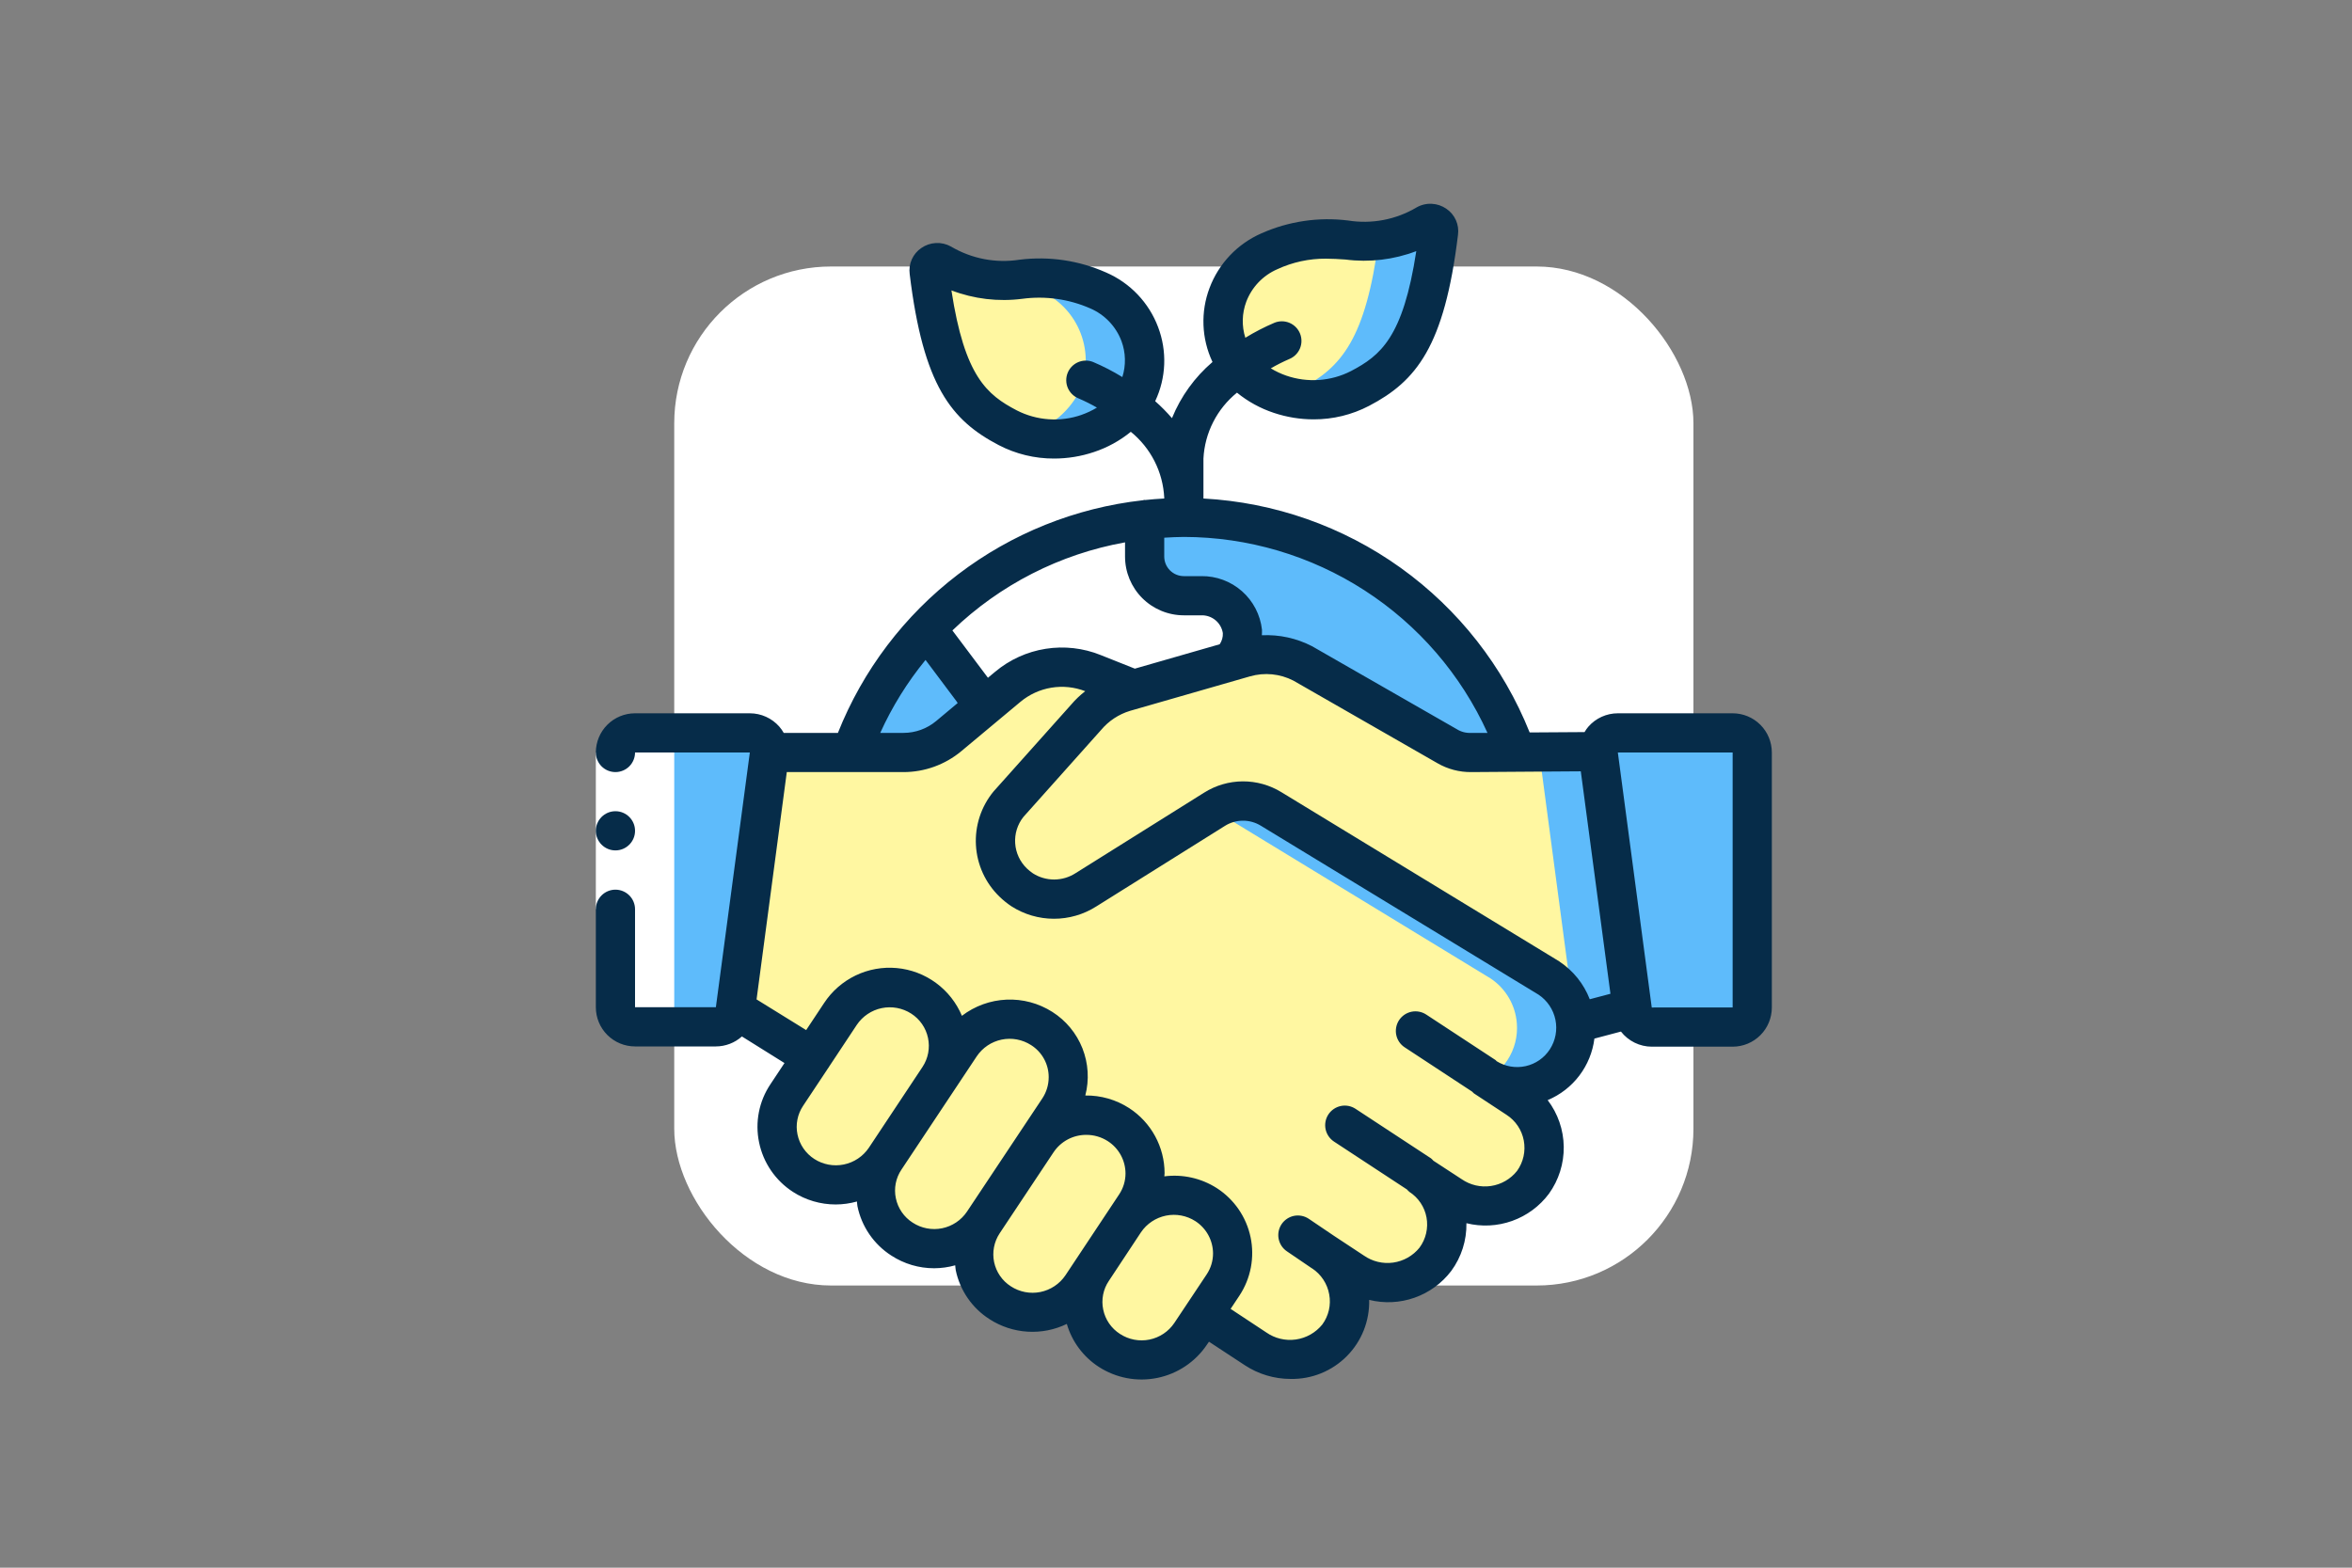 <svg width="150" height="100" viewBox="0 0 150 100" fill="none" xmlns="http://www.w3.org/2000/svg">
<rect x="0" y="0" width="150" height="100" fill="#808080" stroke="none"/>
<rect x="43" y="17" width="65" height="65" rx="10" fill="white"/>
<g clip-path="url(#clip0_2269_66007)">
<path d="M78.613 79.95C78.614 80.671 78.401 81.376 78 81.975L76.75 83.862L75.938 85.075C75.388 85.901 74.535 86.476 73.563 86.675C72.591 86.874 71.58 86.681 70.75 86.137C70.339 85.875 69.985 85.533 69.708 85.132C69.431 84.73 69.237 84.278 69.137 83.801C69.037 83.323 69.033 82.831 69.125 82.352C69.218 81.874 69.405 81.418 69.675 81.012L71.725 77.912C72.279 77.088 73.135 76.514 74.107 76.316C75.08 76.117 76.093 76.309 76.925 76.85C77.44 77.187 77.864 77.647 78.159 78.188C78.453 78.729 78.609 79.334 78.613 79.95Z" fill="#FFF7A1"/>
<path d="M73.024 74.85C73.026 75.571 72.813 76.276 72.412 76.875L71.724 77.912L69.674 81.012L68.987 82.037C68.433 82.862 67.578 83.436 66.605 83.634C65.632 83.833 64.619 83.641 63.787 83.1C63.377 82.837 63.023 82.494 62.746 82.093C62.47 81.692 62.276 81.24 62.176 80.763C62.076 80.286 62.072 79.793 62.164 79.315C62.256 78.836 62.442 78.381 62.712 77.975L66.149 72.812C66.702 71.99 67.555 71.418 68.525 71.219C69.496 71.02 70.506 71.211 71.337 71.75C71.852 72.087 72.276 72.547 72.57 73.088C72.865 73.629 73.02 74.234 73.024 74.85Z" fill="#FFF7A1"/>
<path d="M60.487 66.713C60.487 67.437 60.274 68.145 59.875 68.75L56.45 73.913C55.894 74.735 55.039 75.306 54.066 75.505C53.094 75.704 52.083 75.513 51.25 74.975C50.84 74.711 50.487 74.369 50.211 73.968C49.935 73.566 49.741 73.114 49.641 72.637C49.541 72.16 49.536 71.669 49.628 71.19C49.72 70.712 49.906 70.256 50.175 69.85L51.787 67.425L53.6 64.688C54.152 63.862 55.007 63.286 55.98 63.085C56.952 62.884 57.965 63.074 58.8 63.613C59.316 63.949 59.74 64.408 60.035 64.949C60.33 65.491 60.485 66.097 60.487 66.713Z" fill="#FFF7A1"/>
<path d="M68.124 68.713C68.125 69.437 67.912 70.146 67.511 70.75L66.149 72.812L62.711 77.975C62.16 78.799 61.306 79.372 60.335 79.571C59.364 79.77 58.354 79.578 57.524 79.037C57.113 78.775 56.759 78.433 56.481 78.032C56.205 77.63 56.01 77.178 55.91 76.701C55.81 76.224 55.806 75.731 55.899 75.252C55.991 74.774 56.178 74.318 56.449 73.912L59.874 68.75L61.249 66.688C61.8 65.865 62.653 65.292 63.623 65.091C64.593 64.89 65.603 65.077 66.436 65.612C66.954 65.947 67.38 66.406 67.675 66.947C67.97 67.489 68.124 68.096 68.124 68.713Z" fill="#FFF7A1"/>
<path d="M104.085 64.325L100.485 65.275C100.442 64.702 100.269 64.146 99.978 63.65C99.688 63.154 99.289 62.731 98.81 62.413L81.06 51.6C80.515 51.27 79.888 51.097 79.251 51.102C78.613 51.106 77.989 51.287 77.448 51.625L69.248 56.763C68.642 57.151 67.937 57.358 67.217 57.358C66.496 57.358 65.791 57.151 65.185 56.763C64.976 56.622 64.779 56.463 64.598 56.288C63.936 55.639 63.541 54.766 63.49 53.841C63.439 52.916 63.736 52.005 64.323 51.288L69.248 45.775C69.892 45.004 70.748 44.438 71.71 44.15L72.31 43.975L79.36 41.95C80.61 41.593 81.948 41.732 83.098 42.337L92.285 47.6C92.753 47.869 93.284 48.007 93.823 48L96.71 47.987L101.923 47.95C101.921 48.025 101.925 48.1 101.935 48.175L104.085 64.325Z" fill="#FFF7A1"/>
<path d="M101.939 48.175C101.928 48.1 101.924 48.025 101.926 47.95L98.176 47.977C98.174 48.044 98.178 48.11 98.188 48.175L100.337 64.325L100.282 64.339C100.39 64.641 100.459 64.956 100.487 65.275L104.087 64.325L101.939 48.175Z" fill="#5EBBFB"/>
<path d="M111.751 48V64.263C111.751 64.594 111.62 64.912 111.385 65.146C111.151 65.381 110.833 65.513 110.501 65.513H105.351C105.046 65.515 104.75 65.406 104.52 65.206C104.29 65.005 104.141 64.728 104.101 64.425L104.089 64.325L101.939 48.175C101.928 48.1 101.924 48.025 101.926 47.95C101.942 47.628 102.08 47.325 102.313 47.101C102.545 46.878 102.854 46.752 103.176 46.75H110.501C110.833 46.75 111.151 46.882 111.385 47.116C111.62 47.35 111.751 47.669 111.751 48Z" fill="#5EBBFB"/>
<path d="M110.5 46.75H106.75C107.082 46.75 107.399 46.882 107.634 47.116C107.868 47.35 108 47.669 108 48V64.263C108 64.594 107.868 64.912 107.634 65.146C107.399 65.381 107.082 65.513 106.75 65.513H110.5C110.832 65.513 111.149 65.381 111.384 65.146C111.618 64.912 111.75 64.594 111.75 64.263V48C111.75 47.669 111.618 47.35 111.384 47.116C111.149 46.882 110.832 46.75 110.5 46.75Z" fill="#5EBBFB"/>
<path d="M49.075 48C49.077 48.054 49.073 48.109 49.062 48.163L46.9 64.375V64.412C46.86 64.715 46.711 64.993 46.481 65.193C46.251 65.393 45.955 65.503 45.65 65.5H40.5C40.169 65.5 39.85 65.368 39.616 65.134C39.382 64.9 39.25 64.582 39.25 64.25V48C39.25 47.669 39.382 47.35 39.616 47.116C39.85 46.882 40.169 46.75 40.5 46.75H47.825C48.157 46.75 48.474 46.882 48.709 47.116C48.943 47.35 49.075 47.669 49.075 48Z" fill="#5EBBFB"/>
<path d="M100.486 65.275C100.541 65.975 100.398 66.675 100.074 67.298C99.75 67.921 99.258 68.44 98.654 68.796C98.05 69.153 97.358 69.333 96.656 69.316C95.955 69.299 95.272 69.086 94.686 68.7L96.773 70.075C97.199 70.352 97.564 70.713 97.846 71.135C98.128 71.557 98.321 72.032 98.413 72.532C98.506 73.031 98.496 73.544 98.383 74.039C98.271 74.534 98.059 75.002 97.761 75.413C97.163 76.199 96.287 76.725 95.312 76.883C94.337 77.042 93.339 76.819 92.523 76.263L90.573 74.988C90.998 75.267 91.362 75.63 91.642 76.054C91.922 76.479 92.113 76.956 92.203 77.456C92.293 77.957 92.28 78.47 92.165 78.965C92.051 79.461 91.837 79.928 91.536 80.338C90.93 81.114 90.05 81.629 89.076 81.778C88.102 81.927 87.109 81.698 86.298 81.138L84.373 79.875C84.798 80.156 85.161 80.521 85.44 80.946C85.72 81.372 85.91 81.85 86 82.351C86.09 82.852 86.078 83.366 85.963 83.862C85.849 84.358 85.636 84.826 85.336 85.238C84.726 86.016 83.843 86.533 82.865 86.684C81.888 86.835 80.89 86.608 80.073 86.05L76.748 83.863L77.998 81.975C78.399 81.376 78.613 80.671 78.611 79.95C78.607 79.334 78.451 78.729 78.157 78.188C77.862 77.647 77.439 77.188 76.923 76.85C76.091 76.309 75.079 76.117 74.106 76.316C73.133 76.514 72.277 77.088 71.723 77.913L72.411 76.875C72.812 76.276 73.025 75.571 73.023 74.85C73.02 74.234 72.864 73.629 72.569 73.088C72.275 72.547 71.851 72.088 71.336 71.75C70.505 71.211 69.495 71.02 68.525 71.219C67.554 71.418 66.701 71.99 66.148 72.813L67.511 70.75C67.78 70.343 67.966 69.886 68.058 69.407C68.149 68.928 68.145 68.435 68.045 67.957C67.945 67.479 67.751 67.026 67.475 66.624C67.199 66.221 66.846 65.878 66.436 65.613C65.603 65.077 64.593 64.89 63.623 65.091C62.653 65.292 61.8 65.865 61.248 66.688L59.873 68.75C60.143 68.343 60.328 67.886 60.42 67.407C60.512 66.928 60.508 66.435 60.408 65.957C60.308 65.479 60.114 65.026 59.838 64.624C59.562 64.221 59.208 63.878 58.798 63.613C57.964 63.074 56.951 62.884 55.978 63.085C55.005 63.286 54.151 63.862 53.598 64.688L51.786 67.425L46.898 64.375L49.061 48.163C49.071 48.109 49.075 48.054 49.073 48H57.623C58.674 48.001 59.691 47.634 60.498 46.963L64.273 43.813C65.021 43.189 65.924 42.779 66.886 42.627C67.847 42.475 68.832 42.587 69.736 42.95L72.311 43.975L71.711 44.15C70.749 44.439 69.892 45.004 69.248 45.775L64.323 51.288C63.737 52.005 63.44 52.916 63.491 53.841C63.541 54.766 63.937 55.639 64.598 56.288C64.78 56.463 64.976 56.622 65.186 56.763C65.792 57.151 66.497 57.358 67.217 57.358C67.937 57.358 68.642 57.151 69.248 56.763L77.448 51.625C77.989 51.287 78.613 51.106 79.251 51.102C79.889 51.097 80.515 51.27 81.061 51.6L98.811 62.413C99.289 62.731 99.689 63.154 99.979 63.65C100.269 64.146 100.443 64.702 100.486 65.275Z" fill="#FFF7A1"/>
<path d="M98.812 62.413L81.062 51.6C80.517 51.27 79.89 51.097 79.253 51.102C78.615 51.106 77.991 51.287 77.45 51.625L77.402 51.655L95.062 62.413C95.541 62.731 95.94 63.154 96.23 63.65C96.521 64.146 96.694 64.702 96.737 65.275C96.804 66.103 96.593 66.93 96.137 67.625C95.816 68.11 95.385 68.512 94.879 68.799C95.468 69.144 96.141 69.321 96.824 69.31C97.507 69.3 98.174 69.102 98.752 68.739C99.331 68.375 99.798 67.86 100.104 67.249C100.41 66.639 100.543 65.956 100.487 65.275C100.444 64.702 100.271 64.146 99.98 63.65C99.69 63.154 99.291 62.731 98.812 62.413Z" fill="#5EBBFB"/>
<path d="M91.751 14.817C90.943 21.492 89.391 23.395 86.737 24.782C83.582 26.445 79.62 25.021 78.458 22.545C78.186 21.954 78.035 21.314 78.014 20.663C77.993 20.012 78.103 19.364 78.337 18.757C78.57 18.149 78.924 17.594 79.375 17.125C79.826 16.657 80.367 16.283 80.966 16.026C85.233 14.136 86.993 16.612 90.966 14.315C91.049 14.268 91.144 14.244 91.24 14.247C91.335 14.25 91.429 14.278 91.509 14.33C91.59 14.382 91.655 14.454 91.698 14.54C91.74 14.626 91.759 14.722 91.751 14.817Z" fill="#FFF7A1"/>
<path d="M90.962 14.315C90.038 14.877 89.001 15.223 87.925 15.329C87.1 21.579 85.563 23.431 82.98 24.782C82.63 24.965 82.262 25.113 81.883 25.225C83.495 25.711 85.233 25.552 86.73 24.782C89.384 23.394 90.937 21.492 91.749 14.818C91.757 14.722 91.739 14.625 91.696 14.539C91.654 14.453 91.588 14.38 91.507 14.328C91.426 14.276 91.332 14.248 91.236 14.245C91.14 14.243 91.045 14.267 90.962 14.315Z" fill="#5EBBFB"/>
<path d="M59.252 17.317C60.059 23.992 61.612 25.895 64.266 27.282C67.421 28.945 71.383 27.521 72.544 25.045C72.816 24.454 72.967 23.814 72.988 23.163C73.009 22.512 72.9 21.864 72.666 21.257C72.432 20.649 72.079 20.094 71.627 19.625C71.176 19.157 70.635 18.783 70.037 18.526C65.769 16.636 64.009 19.112 60.037 16.815C59.953 16.768 59.859 16.744 59.763 16.747C59.667 16.75 59.574 16.778 59.493 16.83C59.412 16.882 59.347 16.954 59.305 17.04C59.262 17.126 59.244 17.222 59.252 17.317Z" fill="#FFF7A1"/>
<path d="M70.04 18.526C68.159 17.77 66.108 17.54 64.106 17.861C64.86 17.987 65.594 18.21 66.29 18.526C66.889 18.783 67.43 19.156 67.881 19.625C68.333 20.094 68.686 20.649 68.919 21.256C69.153 21.864 69.263 22.512 69.242 23.163C69.221 23.814 69.07 24.453 68.798 25.045C68.443 25.705 67.955 26.285 67.364 26.746C66.774 27.207 66.093 27.541 65.367 27.725C68.285 28.6 71.518 27.241 72.548 25.045C72.82 24.453 72.971 23.814 72.992 23.163C73.013 22.512 72.903 21.864 72.669 21.256C72.436 20.649 72.083 20.094 71.631 19.625C71.18 19.156 70.639 18.783 70.04 18.526Z" fill="#5EBBFB"/>
<path d="M96.714 47.987L93.827 48C93.287 48.007 92.756 47.869 92.289 47.6L83.102 42.337C81.952 41.732 80.613 41.593 79.364 41.95L72.314 43.975L69.739 42.95C68.836 42.587 67.851 42.475 66.889 42.627C65.927 42.779 65.024 43.188 64.277 43.812L60.502 46.962C59.694 47.634 58.677 48.001 57.627 48H54.289C55.839 43.613 58.711 39.815 62.509 37.128C66.307 34.441 70.845 32.997 75.497 32.996C80.15 32.994 84.688 34.435 88.488 37.12C92.288 39.805 95.162 43.602 96.714 47.987Z" fill="#5EBBFB"/>
<path d="M75.5 33C74.875 33 74.25 33.029 73.625 33.079C77.917 33.436 82.016 35.019 85.435 37.638C88.853 40.258 91.448 43.804 92.91 47.855C93.205 47.953 93.514 48.002 93.825 48L96.713 47.987C95.161 43.602 92.288 39.806 88.489 37.121C84.69 34.437 80.152 32.997 75.5 33Z" fill="#5EBBFB"/>
<path d="M79.236 40.275C79.264 40.621 79.219 40.97 79.103 41.297C78.986 41.625 78.802 41.924 78.561 42.175L72.311 43.975L69.736 42.95C68.832 42.587 67.847 42.475 66.886 42.627C65.924 42.779 65.021 43.188 64.273 43.812L62.648 45.162C62.494 44.736 62.275 44.335 61.998 43.975L59.086 40.1C62.746 36.196 67.68 33.727 72.998 33.138V35.5C73 36.162 73.264 36.797 73.733 37.266C74.201 37.734 74.836 37.998 75.498 38H76.611C77.252 37.988 77.876 38.213 78.36 38.633C78.845 39.054 79.157 39.638 79.236 40.275Z" fill="white"/>
<path d="M43 64.25V48C43 47.669 43.132 47.35 43.366 47.116C43.6 46.882 43.919 46.75 44.25 46.75H40.5C40.169 46.75 39.85 46.882 39.616 47.116C39.382 47.35 39.25 47.669 39.25 48V64.25C39.25 64.582 39.382 64.9 39.616 65.134C39.85 65.368 40.169 65.5 40.5 65.5H44.25C43.919 65.5 43.6 65.368 43.366 65.134C43.132 64.9 43 64.582 43 64.25Z" fill="white"/>
<path d="M38 47.996H40.5V57.996H38V47.996Z" fill="white"/>
<path d="M110.5 45.5H103.179C102.822 45.5 102.47 45.576 102.146 45.723C101.821 45.871 101.532 46.086 101.298 46.354C101.206 46.461 101.125 46.577 101.055 46.699L97.555 46.722C95.871 42.51 93.018 38.867 89.332 36.223C85.645 33.579 81.28 32.044 76.75 31.799V29.25C76.791 28.439 77.003 27.645 77.372 26.921C77.74 26.197 78.257 25.558 78.889 25.047C79.586 25.615 80.381 26.051 81.234 26.334C82.053 26.609 82.912 26.75 83.776 26.75C85.007 26.754 86.22 26.459 87.311 25.89C90.323 24.314 92.12 22.107 92.984 14.981C93.028 14.664 92.983 14.34 92.853 14.047C92.724 13.754 92.515 13.503 92.25 13.322C91.973 13.127 91.645 13.015 91.307 13C90.968 12.984 90.632 13.065 90.338 13.234C89.025 14.013 87.48 14.307 85.972 14.065C84.093 13.831 82.185 14.113 80.454 14.882C79.696 15.212 79.013 15.69 78.443 16.289C77.874 16.887 77.431 17.594 77.14 18.367C76.853 19.124 76.722 19.931 76.753 20.74C76.784 21.549 76.977 22.343 77.321 23.076L77.329 23.089C76.193 24.06 75.306 25.289 74.743 26.674C74.41 26.288 74.052 25.925 73.67 25.589L73.681 25.571C74.025 24.839 74.217 24.045 74.248 23.237C74.278 22.429 74.146 21.623 73.859 20.867C73.569 20.094 73.126 19.388 72.557 18.789C71.988 18.191 71.305 17.713 70.547 17.384C68.816 16.614 66.908 16.331 65.028 16.565C63.513 16.803 61.964 16.505 60.645 15.724C60.352 15.561 60.02 15.484 59.686 15.502C59.352 15.519 59.029 15.63 58.755 15.822C58.489 16.003 58.28 16.253 58.149 16.547C58.019 16.84 57.972 17.163 58.016 17.481C58.88 24.606 60.678 26.814 63.686 28.389C64.778 28.959 65.993 29.255 67.225 29.25C68.089 29.25 68.947 29.11 69.766 28.835C70.622 28.552 71.419 28.114 72.118 27.544C72.749 28.056 73.265 28.695 73.632 29.419C74 30.144 74.21 30.938 74.25 31.75V31.799C73.841 31.821 73.436 31.852 73.032 31.895C73.022 31.892 73.011 31.889 73 31.887C72.956 31.887 72.919 31.909 72.875 31.912C68.595 32.392 64.525 34.026 61.101 36.639C57.678 39.253 55.029 42.747 53.438 46.75H49.983C49.903 46.608 49.809 46.475 49.703 46.352C49.468 46.084 49.178 45.87 48.854 45.723C48.53 45.576 48.178 45.5 47.821 45.5H40.5C39.837 45.5 39.201 45.763 38.732 46.232C38.263 46.701 38 47.337 38 48C38 48.331 38.132 48.649 38.366 48.884C38.6 49.118 38.919 49.25 39.25 49.25C39.581 49.25 39.9 49.118 40.134 48.884C40.368 48.649 40.5 48.331 40.5 48H47.821L45.655 64.25H40.5V58C40.5 57.668 40.368 57.35 40.134 57.116C39.9 56.882 39.581 56.75 39.25 56.75C38.919 56.75 38.6 56.882 38.366 57.116C38.132 57.35 38 57.668 38 58V64.25C38 64.913 38.263 65.549 38.732 66.018C39.201 66.487 39.837 66.75 40.5 66.75H45.655C46.268 66.749 46.859 66.522 47.316 66.114L50.031 67.81L49.135 69.16C48.774 69.699 48.523 70.304 48.399 70.941C48.274 71.577 48.278 72.232 48.41 72.867C48.541 73.512 48.8 74.123 49.172 74.666C49.543 75.209 50.019 75.672 50.571 76.029C51.384 76.554 52.331 76.832 53.299 76.831C53.756 76.829 54.211 76.766 54.651 76.642C54.666 76.742 54.663 76.842 54.684 76.941C54.815 77.583 55.074 78.193 55.445 78.733C55.816 79.274 56.291 79.735 56.843 80.089C57.656 80.619 58.606 80.901 59.576 80.9C60.03 80.898 60.482 80.835 60.919 80.712C60.934 80.816 60.931 80.92 60.953 81.024C61.085 81.662 61.345 82.267 61.715 82.804C62.085 83.341 62.559 83.798 63.109 84.149C63.835 84.618 64.67 84.892 65.534 84.945C66.397 84.998 67.259 84.828 68.037 84.451C68.365 85.576 69.085 86.546 70.067 87.185C71.174 87.904 72.52 88.159 73.813 87.894C75.107 87.629 76.243 86.865 76.978 85.767L77.103 85.585L79.388 87.085C80.254 87.655 81.268 87.959 82.305 87.96C82.969 87.973 83.63 87.852 84.246 87.603C84.862 87.354 85.422 86.982 85.89 86.511C86.359 86.04 86.727 85.478 86.973 84.861C87.218 84.243 87.336 83.582 87.319 82.917C88.276 83.155 89.282 83.106 90.213 82.778C91.143 82.45 91.957 81.857 92.554 81.071C93.202 80.19 93.542 79.12 93.522 78.026C94.487 78.266 95.502 78.215 96.438 77.88C97.374 77.546 98.191 76.942 98.785 76.145C99.412 75.272 99.743 74.221 99.729 73.147C99.714 72.072 99.355 71.03 98.704 70.175C99.502 69.841 100.198 69.302 100.721 68.613C101.244 67.924 101.577 67.109 101.684 66.25L103.377 65.802C103.611 66.102 103.909 66.344 104.25 66.511C104.591 66.678 104.965 66.766 105.345 66.766H110.5C111.163 66.766 111.799 66.503 112.268 66.034C112.737 65.565 113 64.929 113 64.266V48C113 47.337 112.737 46.701 112.268 46.232C111.799 45.763 111.163 45.5 110.5 45.5ZM79.48 19.25C79.655 18.788 79.921 18.366 80.261 18.009C80.603 17.652 81.012 17.367 81.465 17.171C82.435 16.722 83.492 16.493 84.561 16.5C84.981 16.5 85.39 16.527 85.811 16.555C87.337 16.752 88.887 16.567 90.324 16.019C89.484 21.519 88.049 22.681 86.155 23.672C85.522 23.996 84.831 24.188 84.122 24.237C83.413 24.286 82.701 24.192 82.03 23.96C81.687 23.841 81.357 23.685 81.046 23.496C81.425 23.277 81.815 23.08 82.216 22.906C82.524 22.783 82.77 22.542 82.901 22.237C83.031 21.933 83.035 21.588 82.912 21.281C82.789 20.973 82.548 20.727 82.243 20.596C81.938 20.466 81.594 20.462 81.286 20.585C80.642 20.858 80.019 21.179 79.422 21.546C79.185 20.796 79.205 19.988 79.48 19.25ZM68.97 26.466C68.299 26.699 67.587 26.793 66.878 26.743C66.169 26.694 65.478 26.501 64.845 26.177C62.951 25.186 61.517 24.02 60.678 18.524C62.114 19.072 63.664 19.257 65.19 19.061C66.666 18.862 68.169 19.074 69.532 19.672C69.986 19.868 70.396 20.152 70.737 20.509C71.079 20.866 71.345 21.288 71.52 21.75C71.796 22.489 71.816 23.3 71.578 24.052C70.981 23.686 70.358 23.364 69.714 23.091C69.561 23.03 69.398 23 69.234 23.002C69.07 23.004 68.908 23.039 68.757 23.103C68.606 23.168 68.469 23.262 68.355 23.38C68.24 23.497 68.15 23.636 68.089 23.789C68.028 23.941 67.998 24.104 68 24.268C68.002 24.433 68.036 24.595 68.101 24.746C68.166 24.896 68.26 25.033 68.377 25.148C68.495 25.262 68.634 25.353 68.786 25.414C69.188 25.587 69.579 25.782 69.957 26C69.646 26.189 69.315 26.344 68.97 26.464V26.466ZM99.47 61.341L81.72 50.531C80.978 50.076 80.124 49.837 79.253 49.842C78.383 49.847 77.531 50.097 76.795 50.561L68.589 55.702C68.184 55.962 67.714 56.101 67.234 56.103C66.753 56.104 66.282 55.968 65.876 55.71C65.737 55.617 65.607 55.511 65.487 55.395C65.05 54.973 64.785 54.404 64.744 53.798C64.702 53.192 64.888 52.592 65.265 52.115L70.222 46.564C70.705 45.987 71.346 45.564 72.065 45.345L79.718 43.144C80.641 42.878 81.632 42.975 82.486 43.415L91.675 48.684C92.329 49.062 93.073 49.258 93.829 49.25L100.816 49.201L102.707 63.391L101.387 63.74C101.009 62.761 100.337 61.924 99.464 61.342L99.47 61.341ZM94.865 46.75H93.811C93.494 46.766 93.179 46.683 92.91 46.514L83.677 41.221C82.69 40.71 81.585 40.469 80.475 40.522C80.484 40.404 80.487 40.285 80.483 40.166C80.377 39.218 79.922 38.343 79.207 37.711C78.491 37.08 77.567 36.737 76.612 36.75H75.5C75.168 36.75 74.85 36.618 74.616 36.384C74.382 36.149 74.25 35.831 74.25 35.5V34.299C74.665 34.275 75.08 34.25 75.5 34.25C79.587 34.256 83.585 35.438 87.019 37.655C90.453 39.871 93.176 43.028 94.865 46.75ZM71.75 34.596V35.5C71.75 36.495 72.145 37.448 72.848 38.152C73.552 38.855 74.505 39.25 75.5 39.25H76.612C76.94 39.24 77.261 39.349 77.514 39.558C77.767 39.766 77.935 40.06 77.987 40.384C78 40.637 77.929 40.887 77.786 41.096L72.375 42.652L70.198 41.785C69.085 41.336 67.871 41.198 66.686 41.386C65.501 41.573 64.389 42.079 63.469 42.849L63.002 43.237L63 43.225L60.74 40.215C63.774 37.295 67.605 35.34 71.75 34.596ZM59.026 42.096L61 44.73C61.029 44.767 61.05 44.807 61.076 44.846L59.701 45.996C59.118 46.482 58.384 46.749 57.625 46.75H56.138C56.894 45.08 57.865 43.515 59.026 42.096ZM51.932 73.929C51.658 73.752 51.422 73.523 51.238 73.254C51.053 72.985 50.925 72.682 50.86 72.362C50.795 72.05 50.793 71.729 50.855 71.416C50.916 71.103 51.039 70.806 51.216 70.541L52.818 68.129C52.828 68.115 52.84 68.105 52.849 68.091C52.858 68.077 52.849 68.077 52.856 68.071L54.642 65.375C55.012 64.825 55.582 64.441 56.23 64.306C56.879 64.172 57.555 64.297 58.112 64.655C58.385 64.83 58.62 65.056 58.804 65.323C58.988 65.589 59.117 65.889 59.184 66.205C59.251 66.522 59.255 66.849 59.195 67.167C59.135 67.484 59.012 67.787 58.834 68.057L55.41 73.216C55.038 73.766 54.466 74.148 53.816 74.281C53.166 74.414 52.49 74.288 51.932 73.929ZM58.204 77.989C57.93 77.814 57.695 77.586 57.511 77.319C57.327 77.052 57.198 76.75 57.133 76.432C57.067 76.12 57.065 75.797 57.126 75.483C57.188 75.169 57.312 74.871 57.491 74.606L62.292 67.381C62.661 66.832 63.23 66.449 63.878 66.315C64.525 66.181 65.2 66.306 65.756 66.664C66.102 66.882 66.387 67.185 66.584 67.544C66.781 67.903 66.883 68.306 66.881 68.715C66.881 69.193 66.741 69.661 66.478 70.06L61.67 77.287C61.301 77.837 60.73 78.218 60.081 78.35C59.432 78.481 58.758 78.351 58.204 77.989ZM64.464 82.05C64.194 81.877 63.96 81.651 63.778 81.387C63.596 81.123 63.468 80.826 63.401 80.511C63.335 80.198 63.332 79.873 63.392 79.558C63.452 79.243 63.574 78.943 63.751 78.675L63.989 78.316L67.192 73.5C67.421 73.157 67.732 72.876 68.097 72.682C68.461 72.489 68.868 72.389 69.28 72.391C69.768 72.39 70.245 72.529 70.655 72.794C70.999 73.016 71.281 73.32 71.478 73.679C71.674 74.038 71.778 74.441 71.78 74.85C71.78 75.326 71.639 75.791 71.375 76.187L67.949 81.349C67.577 81.9 67.002 82.283 66.35 82.415C65.698 82.546 65.02 82.415 64.464 82.05ZM71.429 85.09C71.155 84.916 70.919 84.688 70.735 84.421C70.551 84.154 70.423 83.853 70.358 83.535C70.292 83.221 70.29 82.898 70.352 82.583C70.413 82.269 70.538 81.97 70.718 81.705L72.767 78.604C73.139 78.056 73.71 77.676 74.359 77.543C75.007 77.411 75.681 77.538 76.237 77.896C76.581 78.119 76.863 78.423 77.06 78.782C77.256 79.141 77.36 79.543 77.362 79.952C77.362 80.427 77.222 80.891 76.96 81.286L74.895 84.387C74.526 84.937 73.955 85.318 73.306 85.45C72.657 85.581 71.983 85.452 71.429 85.09ZM98.841 66.937C98.487 67.481 97.935 67.865 97.302 68.006C96.669 68.148 96.005 68.036 95.454 67.695C95.424 67.671 95.406 67.637 95.374 67.616L90.959 64.717C90.822 64.627 90.668 64.565 90.507 64.534C90.345 64.503 90.179 64.504 90.019 64.537C89.858 64.571 89.705 64.635 89.569 64.727C89.433 64.82 89.317 64.938 89.226 65.075C89.136 65.212 89.074 65.366 89.043 65.527C89.012 65.689 89.013 65.854 89.046 66.015C89.079 66.176 89.144 66.329 89.236 66.465C89.328 66.601 89.447 66.717 89.584 66.807L93.885 69.632C93.92 69.671 93.957 69.708 93.996 69.742L96.086 71.117C96.37 71.301 96.613 71.541 96.801 71.822C96.989 72.103 97.118 72.419 97.18 72.751C97.243 73.087 97.238 73.432 97.164 73.765C97.09 74.099 96.949 74.414 96.75 74.691C96.338 75.211 95.743 75.555 95.087 75.652C94.431 75.75 93.762 75.594 93.216 75.216L91.416 74.041C91.369 73.985 91.317 73.933 91.26 73.887L86.451 70.73C86.314 70.64 86.16 70.577 85.999 70.546C85.838 70.515 85.672 70.516 85.511 70.55C85.351 70.583 85.198 70.647 85.062 70.74C84.926 70.832 84.81 70.95 84.719 71.087C84.629 71.224 84.567 71.377 84.536 71.539C84.505 71.7 84.506 71.866 84.539 72.027C84.572 72.188 84.637 72.34 84.729 72.476C84.821 72.612 84.939 72.728 85.076 72.819L89.731 75.875C89.779 75.933 89.832 75.985 89.89 76.032C90.172 76.215 90.415 76.453 90.601 76.733C90.788 77.012 90.916 77.327 90.976 77.657C91.038 77.993 91.029 78.338 90.952 78.671C90.875 79.004 90.73 79.317 90.526 79.591C90.109 80.107 89.511 80.445 88.854 80.538C88.197 80.63 87.529 80.471 86.985 80.091L85.079 78.834L83.476 77.75C83.341 77.658 83.188 77.593 83.027 77.56C82.866 77.526 82.701 77.525 82.539 77.555C82.378 77.586 82.224 77.648 82.087 77.739C81.95 77.829 81.832 77.945 81.739 78.081C81.647 78.216 81.582 78.369 81.549 78.53C81.516 78.69 81.514 78.856 81.545 79.017C81.576 79.179 81.638 79.332 81.728 79.47C81.818 79.607 81.934 79.725 82.07 79.817L83.671 80.907H83.679C83.965 81.096 84.209 81.34 84.397 81.626C84.585 81.912 84.713 82.234 84.772 82.571C84.833 82.905 84.825 83.247 84.749 83.577C84.672 83.907 84.529 84.219 84.328 84.491C83.906 85.011 83.302 85.352 82.639 85.445C81.976 85.538 81.302 85.376 80.754 84.991L78.483 83.491L79.044 82.647C79.403 82.103 79.651 81.494 79.773 80.853C79.895 80.213 79.889 79.554 79.755 78.916C79.621 78.278 79.361 77.673 78.992 77.136C78.622 76.599 78.149 76.141 77.601 75.787C76.609 75.153 75.425 74.888 74.257 75.037C74.257 74.97 74.272 74.904 74.272 74.835C74.271 74.01 74.063 73.198 73.669 72.474C73.274 71.749 72.706 71.134 72.014 70.685C71.181 70.146 70.208 69.866 69.216 69.88C69.475 68.883 69.411 67.829 69.033 66.871C68.655 65.913 67.983 65.099 67.112 64.547C66.242 63.993 65.221 63.72 64.19 63.765C63.159 63.81 62.166 64.17 61.346 64.797C60.996 63.961 60.424 63.236 59.693 62.699C58.962 62.162 58.099 61.835 57.196 61.751C56.292 61.667 55.384 61.831 54.566 62.224C53.749 62.618 53.054 63.226 52.556 63.984L51.413 65.707L48.25 63.75L50.178 49.25H57.625C58.968 49.249 60.268 48.779 61.301 47.922L65.076 44.771C65.642 44.299 66.324 43.986 67.051 43.866C67.778 43.746 68.524 43.824 69.211 44.09C68.884 44.342 68.585 44.627 68.317 44.942L63.359 50.492C62.569 51.454 62.17 52.678 62.241 53.92C62.312 55.163 62.849 56.333 63.744 57.197C63.978 57.425 64.234 57.631 64.506 57.812C65.313 58.329 66.251 58.604 67.209 58.606C68.166 58.608 69.105 58.336 69.914 57.822L78.115 52.685C78.458 52.468 78.855 52.352 79.261 52.35C79.667 52.347 80.065 52.459 80.411 52.671L98.125 63.45C98.678 63.821 99.064 64.394 99.198 65.047C99.332 65.7 99.204 66.379 98.841 66.937ZM105.341 64.266L103.179 48H110.5V64.262L105.341 64.266Z" fill="#062C49"/>
<path d="M39.25 54.246C39.94 54.246 40.5 53.686 40.5 52.996C40.5 52.306 39.94 51.746 39.25 51.746C38.56 51.746 38 52.306 38 52.996C38 53.686 38.56 54.246 39.25 54.246Z" fill="#062C49"/>
</g>
<defs>
<clipPath id="clip0_2269_66007">
<rect width="75" height="75" fill="white" transform="translate(38 13)"/>
</clipPath>
</defs>
</svg>
